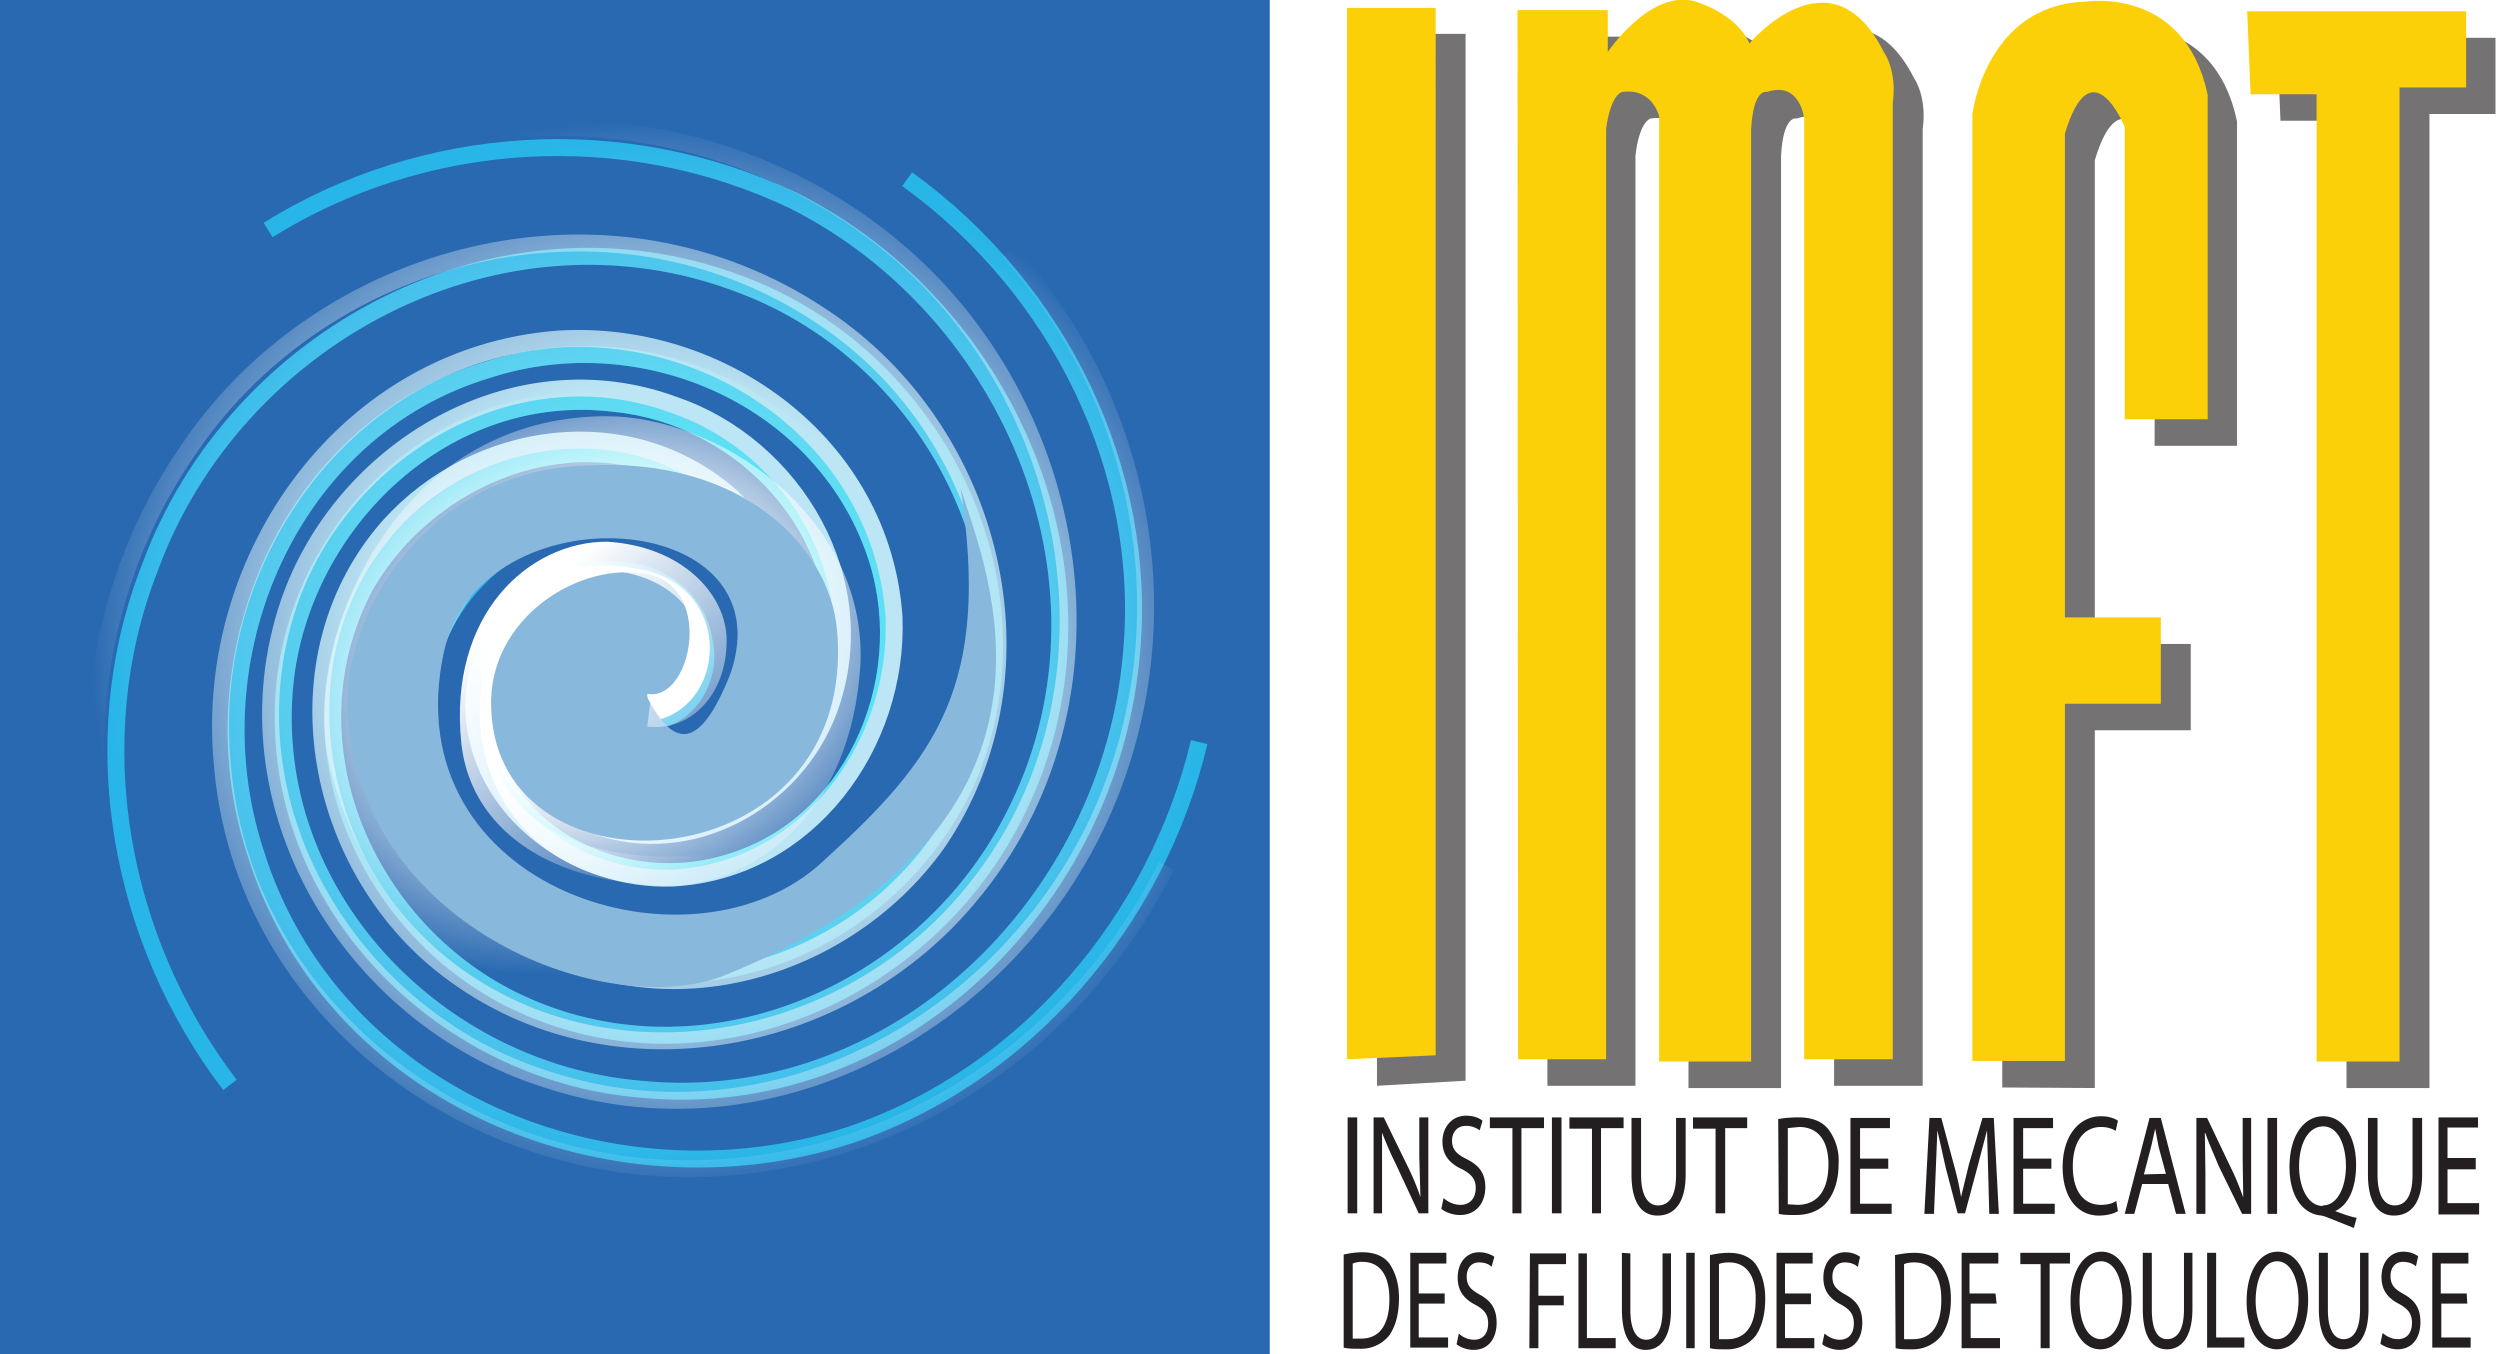 <svg xmlns:xlink="http://www.w3.org/1999/xlink" xmlns="http://www.w3.org/2000/svg" viewBox="0 0 443 240" height="240"
     width="443" image-rendering="optimizeQuality">
    <defs>
        <filter id="n" width="1.2" height="1.2" x="-.1" y="-.1" color-interpolation-filters="sRGB">
            <feGaussianBlur stdDeviation="3.3"/>
        </filter>
        <filter id="l" width="1.4" height="1.4" x="-.2" y="-.2" color-interpolation-filters="sRGB">
            <feGaussianBlur stdDeviation="10.6"/>
        </filter>
        <filter id="k" width="1.1" height="1.1" x="-.1" y="0" color-interpolation-filters="sRGB">
            <feGaussianBlur stdDeviation="2.8"/>
        </filter>
        <filter id="i" width="1" height="1" x="0" y="0" color-interpolation-filters="sRGB">
            <feGaussianBlur stdDeviation="2.1"/>
        </filter>
        <filter id="g" width="1.1" height="1.1" x="0" y="0" color-interpolation-filters="sRGB">
            <feGaussianBlur stdDeviation="2.8"/>
        </filter>
        <filter id="e" width="1.2" height="1.2" x="-.1" y="-.1" color-interpolation-filters="sRGB">
            <feGaussianBlur stdDeviation="7.7"/>
        </filter>
        <linearGradient id="m" x1="126.9" x2="175.7" y1="139.4" y2="196.4" gradientTransform="translate(51 -52.8)"
                        gradientUnits="userSpaceOnUse" xlink:href="#a"/>
        <linearGradient id="a">
            <stop offset="0" stop-color="#fff"/>
            <stop offset="1" stop-color="#fff" stop-opacity="0"/>
        </linearGradient>
        <linearGradient id="b">
            <stop offset="0" stop-color="#fff"/>
            <stop offset=".4" stop-color="#fff"/>
            <stop offset="1" stop-color="#fff" stop-opacity="0"/>
        </linearGradient>
        <linearGradient id="c">
            <stop offset="0" stop-color="#bde1ff"/>
            <stop offset=".5" stop-color="#bce6f4"/>
            <stop offset="1" stop-color="#fff" stop-opacity="0"/>
        </linearGradient>
        <linearGradient id="d">
            <stop offset="0" stop-color="#29fffa"/>
            <stop offset="1" stop-color="#fff" stop-opacity="0"/>
        </linearGradient>
        <radialGradient id="j" cx="137.7" cy="162" r="63.3" fx="137.7" fy="162"
                        gradientTransform="matrix(.496 1.01 -1.259 .618 326.8 -137.3)"
                        gradientUnits="userSpaceOnUse" xlink:href="#b"/>
        <radialGradient id="h" cx="154.7" cy="153.8" r="134.6" fx="154.7" fy="153.8"
                        gradientTransform="matrix(1 0 0 .937 0 9.7)" gradientUnits="userSpaceOnUse" xlink:href="#c"/>
        <radialGradient id="f" cx="154.7" cy="153.8" r="129.9" fx="154.7" fy="153.8"
                        gradientTransform="matrix(1 0 0 .935 51 -42.7)" gradientUnits="userSpaceOnUse"
                        xlink:href="#d"/>
    </defs>
    <path fill="#747272"
          d="M274.2 6.5h16v7.4s7.4-11 15.3-9c0 0 7.4 2 9.7 7.5 0 0 14.5-17.3 24 1.5 0 0 2.3 3.2 1.5 9v169.5H325V25.7s-.8-6.7-6.6-4.7c0 0-2.4-.8-2.8 6.6v165.2h-16.4V25.3s-1.2-5.1-6.7-4.3c0 0-2 .4-2.7 6.6v164.8h-15.6zm129.3.2h38.7v13.5h-11.7v172.6h-14.7V21.4h-11.7zm-48.7 186V25s2.3-19.4 20-20c0 0 17.5-3 21.6 16.5V79h-14.6V27.2s-5.9-14.6-10.6 1.2v85.7h17v15.3h-17v63.4zm-110.8-.3V6h15.7v185.5z"/>
    <path fill="#fcd008"
          d="M268.9 1.8h16v7.4s7.4-11 15.3-9c0 0 7.4 2 9.8 7.5 0 0 14.4-17.2 23.8 1.5 0 0 2.4 3.2 1.6 9v169.5h-15.7V21s-.7-6.7-6.6-4.7c0 0-2.4-.8-2.8 6.6v165.2H294V20.6s-1.2-5.1-6.6-4.3c0 0-2 .4-2.8 6.6v164.8H269zm129.3.2H437v13.5h-11.8v172.6h-14.7V16.7h-11.7zm-48.7 186V20.3s2.3-19.4 20-20c0 0 17.6-2.9 21.7 16.5v57.5h-14.7V22.5s-5.9-14.6-10.6 1.2v85.7h17v15.3h-17V188zm-110.8-.3V1.4h15.7V187z"/>
    <path fill="#231f20"
          d="M437.2 231h-4.6v6h5.2v1.8H431V222h6.4v1.9h-4.9v5.3h4.6zm-15 5.2c.7.6 1.6 1.1 2.7 1.1 1.6 0 2.5-1.1 2.5-2.9 0-1.5-.6-2.4-2.2-3.3-2-1-3.2-2.4-3.2-4.8 0-2.6 1.5-4.5 3.9-4.5 1.2 0 2 .4 2.6.8l-.4 1.8c-.4-.4-1.2-.8-2.3-.8-1.6 0-2.2 1.3-2.2 2.5 0 1.6.7 2.3 2.3 3.2 2 1.1 3 2.5 3 5 0 2.6-1.3 4.8-4.1 4.8-1.1 0-2.4-.5-3-1zm-9.7-14.2v10c0 3.8 1.2 5.3 2.8 5.3 1.7 0 2.9-1.6 2.9-5.3v-10h1.5v9.9c0 5.1-2 7.2-4.5 7.2-2.4 0-4.3-2-4.3-7.2V222zm-9 17.1c-3.2 0-5.4-3.4-5.4-8.5 0-5.3 2.3-8.8 5.5-8.8 3.3 0 5.4 3.5 5.4 8.5 0 5.7-2.5 8.8-5.6 8.8zm0-1.8c2.4 0 3.8-3.1 3.8-7 0-3.3-1.2-6.8-3.8-6.8-2.5 0-3.8 3.4-3.8 7s1.4 6.8 3.8 6.8zM391.1 222h1.6v15h5v1.8h-6.6zm-9.8 0v10c0 3.8 1.1 5.3 2.7 5.3 1.8 0 3-1.6 3-5.3v-10h1.5v9.9c0 5.1-2 7.2-4.5 7.2s-4.3-2-4.3-7.2V222zm-9.1 17.1c-3.2 0-5.3-3.4-5.3-8.5 0-5.3 2.3-8.8 5.5-8.8s5.3 3.5 5.3 8.5c0 5.7-2.5 8.8-5.5 8.8zm0-1.8c2.5 0 3.9-3.1 3.9-7 0-3.3-1.2-6.8-3.8-6.8-2.6 0-3.8 3.4-3.8 7s1.3 6.8 3.8 6.8zM361.6 224H358v-2h8.8v1.9h-3.6v15h-1.6zm-7.8 7h-4.6v6.1h5.2v1.8h-6.8V222h6.5v1.9H349v5.3h4.6zm-18-8.6c1-.2 2.2-.4 3.4-.4 2.2 0 3.8.7 4.8 2 1 1.5 1.7 3.4 1.7 6.1 0 2.8-.6 5-1.7 6.6a6.5 6.5 0 01-5.3 2.4c-1.1 0-2 0-2.8-.2zm1.6 14.9h1.6c3.3 0 5-2.5 5-7 0-4-1.5-6.6-4.8-6.6-.8 0-1.3.1-1.8.3zm-14.1-1c.7.6 1.6 1.1 2.7 1.1 1.6 0 2.5-1.1 2.5-2.9 0-1.5-.6-2.4-2.2-3.3-2-1-3.2-2.4-3.2-4.8 0-2.6 1.5-4.5 3.9-4.5 1.2 0 2 .4 2.6.8l-.4 1.8c-.4-.4-1.2-.8-2.3-.8-1.6 0-2.2 1.3-2.2 2.5 0 1.6.7 2.3 2.3 3.2 2 1.1 3 2.5 3 5 0 2.6-1.3 4.8-4.1 4.8-1.1 0-2.4-.5-3-1zm-2.4-5.2h-4.6v6h5.2v1.8h-6.7V222h6.4v1.9h-4.9v5.3h4.6zm-17.9-8.7c1-.2 2-.4 3.3-.4 2.2 0 3.8.7 4.8 2 1 1.5 1.7 3.4 1.7 6.1 0 2.8-.6 5-1.7 6.6a6.4 6.4 0 01-5.3 2.4c-1.1 0-2 0-2.8-.2zm1.6 14.9h1.5c3.3 0 5-2.5 5-7 .1-4-1.5-6.6-4.7-6.6-.8 0-1.4.1-1.8.3zm-5.8 1.6h1.5V222h-1.5zm-9.9-16.8v10c0 3.8 1.2 5.3 2.8 5.3 1.7 0 2.9-1.6 2.9-5.3v-10h1.5v9.9c0 5.1-1.9 7.2-4.5 7.2-2.4 0-4.2-2-4.2-7.2v-10zm-9.2 0h1.5v15h5.1v1.8h-6.6zm-8.6 0h6.4v1.9h-4.9v5.6h4.5v1.7h-4.5v7.6H271zm-12.6 14.2a4 4 0 002.7 1.1c1.6 0 2.5-1.1 2.5-2.9 0-1.5-.6-2.4-2.3-3.3-1.9-1-3.1-2.4-3.1-4.8 0-2.6 1.5-4.5 3.8-4.5 1.2 0 2.1.4 2.7.8l-.5 1.8c-.3-.4-1.1-.8-2.2-.8-1.6 0-2.2 1.3-2.2 2.5 0 1.6.7 2.3 2.3 3.2 2 1.1 3 2.5 3 5 0 2.6-1.3 4.8-4.1 4.8-1.2 0-2.4-.5-3-1zM256 231h-4.6v6h5.2v1.8h-6.7V222h6.4v1.9h-4.9v5.3h4.6zm-17.9-8.7c1-.2 2-.4 3.3-.4 2.2 0 3.8.7 4.8 2 1 1.5 1.7 3.4 1.7 6.1 0 2.8-.6 5-1.7 6.6a6.4 6.4 0 01-5.3 2.4c-1.1 0-2 0-2.8-.2zm1.6 14.9h1.5c3.3 0 5-2.5 5-7 0-4-1.5-6.6-4.8-6.6a4 4 0 00-1.7.3zm199-30h-5v6h5.6v2h-7.2V198h7v1.8h-5.4v5.4h5zm-17.4-9.1v10.1c0 3.8 1.3 5.4 3 5.4 2 0 3.2-1.7 3.2-5.4v-10.1h1.7v10c0 5.2-2.1 7.3-5 7.3-2.6 0-4.6-2-4.6-7.3v-10zm-4.2 19.5l-5-2-.7-.2c-3.1-.2-5.7-3.1-5.7-8.6s2.5-9 6-9 5.8 3.6 5.8 8.6c0 4.4-1.5 7.2-3.7 8.2 1.3.5 2.7 1 3.8 1.2zm-5.5-4c2.6 0 4.1-3.2 4.1-7 0-3.5-1.3-7-4-7-2.9 0-4.3 3.4-4.3 7.1 0 3.6 1.5 7 4.2 7zm-9.8 1.5h1.7v-17h-1.7zm-12.6 0v-17h1.9l4.1 8.6c1 2 1.7 3.8 2.3 5.5l-.1-7v-7.1h1.5v17h-1.6l-4.2-8.6c-.8-2-1.7-3.9-2.3-5.7h-.1l.1 7v7.3zm-9.6-5.3l-1.4 5.3h-1.7l4.4-17h2l4.4 17h-1.7l-1.4-5.3zm4.2-1.8l-1.3-4.8-.6-3.2-.7 3.1-1.3 5zm-8.5 6.6c-.6.4-1.8.8-3.4.8-3.6 0-6.4-3-6.4-8.6 0-5.4 2.8-9 6.8-9 1.6 0 2.6.5 3 .8l-.4 1.8c-.6-.4-1.5-.7-2.6-.7-3 0-5 2.5-5 7 0 4.2 1.8 6.8 5 6.8 1 0 2-.2 2.7-.7zm-11.8-7.5h-5v6.2h5.6v1.8h-7.3v-17h7v1.8h-5.3v5.4h5zm-11.2.5l-.2-7.3-1.7 6.5-2.2 8.2h-1.3l-2.1-8-1.5-6.7-.3 7.5-.3 7.3H341l.9-17h2.1l2.2 8.2c.6 2.1 1 4 1.3 5.8l1.4-5.8 2.4-8.2h2l.9 17h-1.7zm-17.7-.5h-5v6.2h5.6v1.8h-7.3v-17h7v1.8h-5.3v5.4h5zm-19.5-8.8c1-.2 2.3-.3 3.6-.3 2.4 0 4.1.7 5.2 2a9.2 9.2 0 011.9 6.2c0 2.8-.7 5-1.9 6.6-1.2 1.6-3.2 2.5-5.7 2.5-1.2 0-2.2 0-3-.2zm1.7 15.1l1.7.1c3.6 0 5.5-2.6 5.5-7.2 0-4-1.7-6.6-5.2-6.6l-2 .2zM304 200h-4v-2h9.6v1.9h-3.9V215H304zm-13.2-1.9v10.1c0 3.8 1.3 5.4 3 5.4 2 0 3.2-1.7 3.2-5.4v-10.1h1.7v10c0 5.2-2.1 7.3-5 7.3-2.6 0-4.6-2-4.6-7.3v-10zm-8.7 1.9h-4v-2h9.6v1.9h-4V215h-1.6zm-7.1 15h1.7v-17H275zm-7-15.1h-4V198h9.6v1.9h-4V215H268zm-12.2 12.4c.8.7 1.8 1.2 3 1.2 1.7 0 2.7-1.2 2.7-3 0-1.5-.7-2.4-2.4-3.3-2.2-1-3.5-2.5-3.5-4.9 0-2.6 1.7-4.6 4.2-4.6 1.3 0 2.3.4 2.9.9l-.5 1.7a4 4 0 00-2.4-.8c-1.8 0-2.5 1.4-2.5 2.6 0 1.6.8 2.4 2.6 3.3 2.2 1.1 3.3 2.5 3.3 5 0 2.6-1.5 4.9-4.5 4.9-1.3 0-2.6-.5-3.3-1.1zm-12.4 2.7v-17h1.8l4.2 8.6c1 2 1.7 3.8 2.3 5.5l-.2-7V198h1.6v17h-1.7l-4-8.6c-1-2-1.8-3.9-2.5-5.7V215zm-4.6 0h1.7v-17h-1.7z"/>
    <path fill="#2969b1" d="M0 0h225v240H0z"/>
    <path fill="none" stroke="#29d6ff" stroke-opacity=".7" stroke-width="4"
          d="M200 106c-5 6 0 12 5 11 9-1 14-11 12-19-2-13-16-19-28-16-18 4-27 23-23 40 6 24 33 35 55 29 31-8 46-43 37-72-12-38-55-57-92-45-47 14-70 68-55 114 18 58 84 85 140 67 42-14 73-51 83-93m-134-17c-1 3-4 7-1 8 5 1 10-3 12-8 2-8-5-16-13-18-13-3-24 7-27 20-3 18 12 33 29 36 24 4 45-16 48-39 4-32-22-59-52-62-40-5-74 28-78 66-5 50 36 92 84 96 60 6 111-44 116-103 4-43-17-86-53-112m-62 121c4-4 2-11-2-14-7-6-17-2-21 5-8 10-2 25 8 31 16 10 36 2 44-12 13-22 2-48-18-60-28-15-62-1-77 25-19 36-1 79 33 97 44 23 98 1 120-42 28-54 0-120-52-146-40-19-87-16-124 7m91 109c4-11-11-10-15-4-5 8 0 18 7 22 12 6 26-1 31-12 8-16-1-35-17-43-22-10-48 3-57 25-13 29 4 62 32 74 37 15 79-7 94-43 18-46-9-98-54-115C169-8 106 26 86 81c-16 41-7 88 19 122"
          filter="url(#e)" transform="matrix(.75 0 0 .75 -38 40)"/>
    <path fill="none" stroke="url(#f)" stroke-width="4"
          d="M189 82c-18 4-27 23-23 40 6 24 33 35 55 29 31-8 46-43 37-72-12-38-55-57-92-45-47 14-70 68-55 114 18 58 84 85 140 67 42-14 73-51 83-93m-163-15c-3 18 12 33 29 36 24 4 45-16 48-39 4-32-22-59-52-62-40-5-74 28-78 66-5 50 36 92 84 96 60 6 111-44 116-103 4-43-17-86-53-112m-85 112c-8 10-2 25 8 31 16 10 36 2 44-12 13-22 2-48-18-60-28-15-62-1-77 25-19 36-1 79 33 97 44 23 98 1 120-42 28-54 0-120-52-146-40-19-87-16-124 7m82 130c11 7 30-5 36-16 8-16-2-39-23-47-23-9-46 8-55 30-13 29 4 62 32 74 37 15 79-7 94-43 18-46-9-98-54-115C169-8 106 26 86 81c-16 41-7 88 19 122"
          filter="url(#g)" transform="matrix(.75 0 0 .75 -38 40)"/>
    <path fill="none" stroke="url(#h)" stroke-width="4"
          d="M141 137c-18 4-30 21-26 38 6 24 33 35 55 29 31-9 45-43 37-72-12-39-55-57-92-46-48 15-70 69-55 115 18 58 84 85 140 66 42-14 73-50 83-92m-163-16c-3 18 12 34 29 37 24 3 45-16 48-39 4-32-22-59-52-62-40-5-74 28-78 66-5 50 36 92 84 96 60 6 111-44 116-103 4-44-17-87-53-112m-85 111c-8 11-2 26 8 32 15 10 36 2 44-13 13-21 2-47-18-59-28-15-62-2-77 25-19 35-1 79 33 97 44 23 98 1 120-42 28-54 0-120-52-146-40-20-87-16-124 7m97 66c-22-10-54 6-63 27-13 29 10 66 38 77 37 16 79-6 94-42 18-46-9-98-54-115-57-22-120 11-140 66-16 42-7 89 19 123"
          filter="url(#i)" transform="rotate(13 112 118) scale(.75)"/>
    <path fill="url(#j)"
          d="M254 103c-2 37-26 53-46 53-61-1-54-84-7-75 26 4 21 40-3 36-5-1-5-9-3-12 4 10 21-2 9-10-20-12-32 30-6 36 36 9 47-52 13-61-89-21-83 138 25 103-7 13-17 21-31 21-38 0-70-34-77-69-5-28 16-80 66-80 26 0 61 23 60 58z"
          filter="url(#k)" transform="matrix(.75 0 0 .75 -38 40)"/>
    <path fill="#89b8dd"
          d="M200 156c-1 37-24 56-44 56-60 0-58-86-11-83 21 1 33 24 28 40-5 15-31 7-28-3h-1c-12 5-14 11 4 20 38 17 49-55 11-67-55-17-83 52-57 85 22 29 38 43 85 40-19 4-82 26-110-66-8-28 18-83 68-83 26 0 57 25 55 61z"
          filter="url(#l)" transform="rotate(-95 111 121) scale(.75)"/>
    <path fill="none" stroke="url(#m)" stroke-width="6.7"
          d="M235 148c-34 11-69 1-72-26-3-29 15-44 31-44 16 1 25 11 25 20 0 11-7 18-15 17" filter="url(#n)"
          transform="matrix(.75 0 0 .75 -38 40)"/>
</svg>

